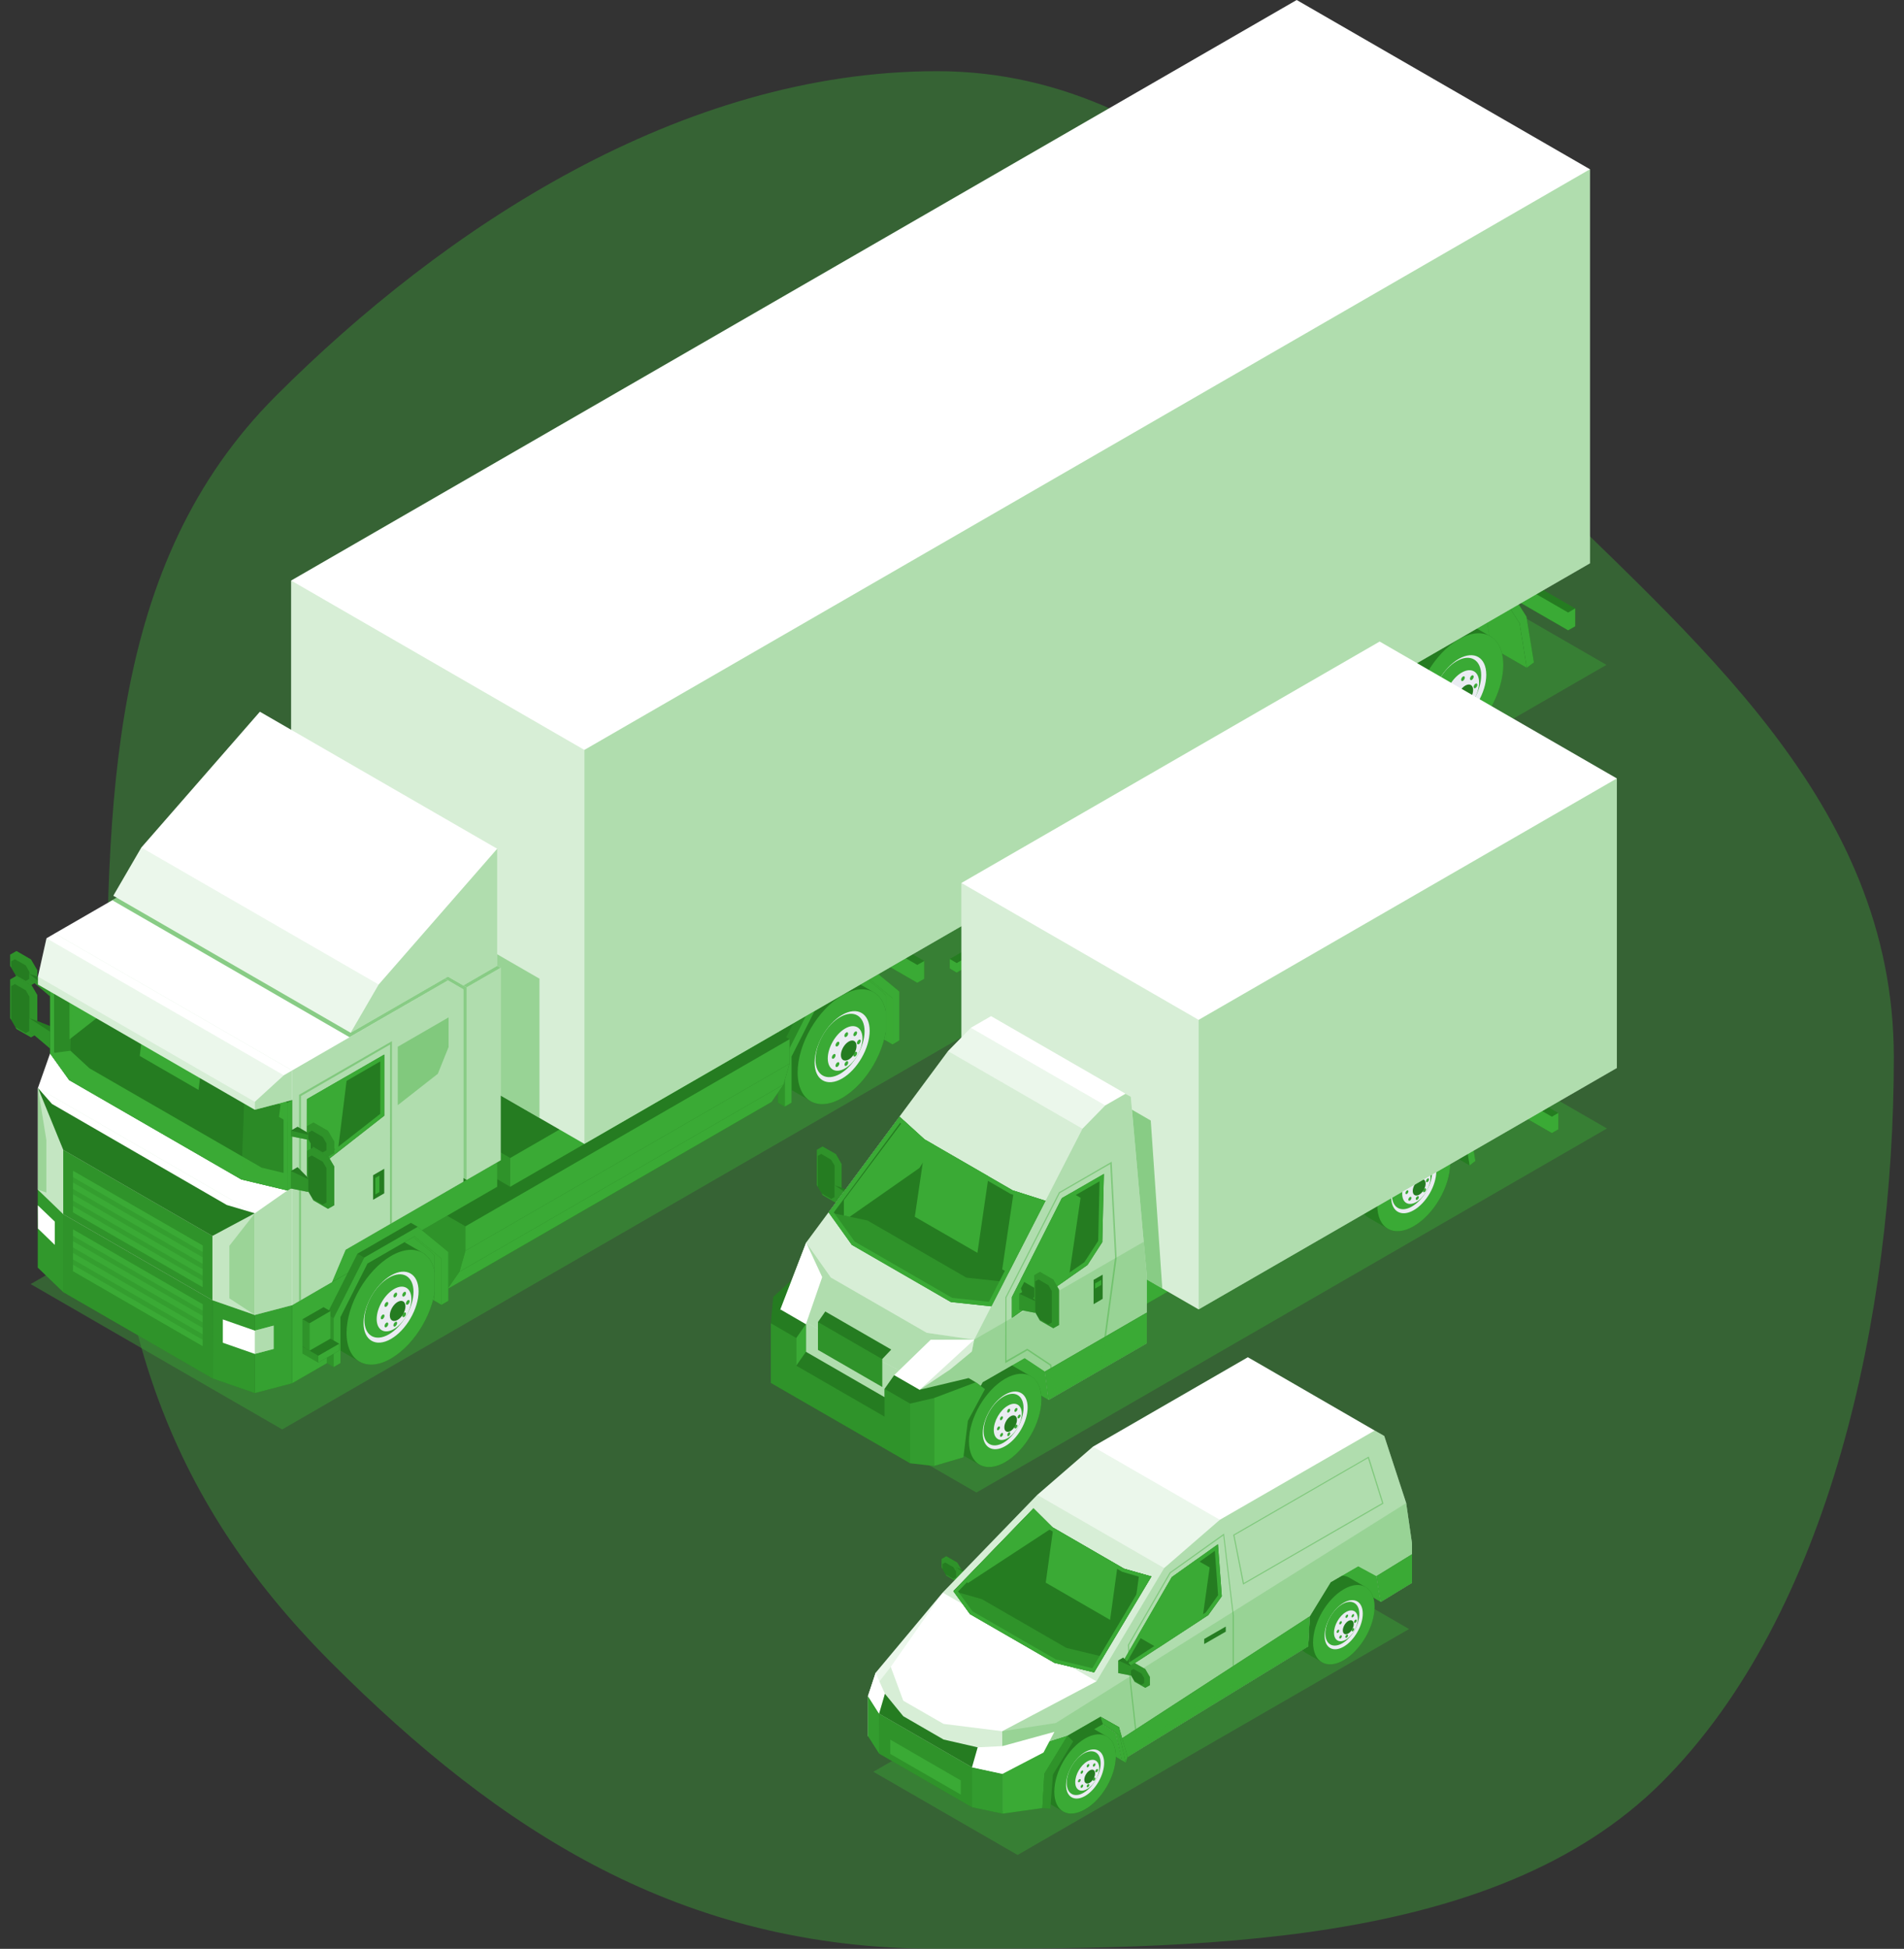 <?xml version="1.0" encoding="utf-8"?>
<!-- Generator: Adobe Illustrator 27.8.1, SVG Export Plug-In . SVG Version: 6.00 Build 0)  -->
<svg version="1.1" id="_x3C_Layer_x3E_" xmlns="http://www.w3.org/2000/svg" xmlns:xlink="http://www.w3.org/1999/xlink" x="0px"
	 y="0px" viewBox="0 0 1535.6 1571.7" style="enable-background:new 0 0 1535.6 1571.7;" xml:space="preserve">
<rect x="0" y="0" width="1535.6" height="1571.7" fill="#333333" stroke="none"/>
<style type="text/css">
	.st0{opacity:0.4;}
	.st1{fill:#3AAA35;}
	.st2{opacity:0.4;fill:#3AAA35;}
	.st3{fill:#257C21;}
	.st4{opacity:0.5;fill:#3AAA35;}
	.st5{fill:#EAECF2;}
	.st6{opacity:0.3;fill:#3AAA35;}
	.st7{fill:#FFFFFF;}
	.st8{opacity:0.2;fill:#3AAA35;}
	.st9{opacity:0.8;fill:#3AAA35;}
	.st10{opacity:0.6;fill:#3AAA35;}
	.st11{opacity:0.1;fill:#3AAA35;}
	.st12{opacity:0.7;fill:#3AAA35;}
</style>
<g>
	<g>
		<g class="st0">
			<path class="st1" d="M1527.4,852.7c0,206.8-51.5,449.1-187,584.6c-135.5,135.5-377.8,134.4-584.6,134.4
				c-206.8,0-352.9-95.1-488.4-230.6C131.9,1205.6,85.9,1059.5,85.9,852.7c0-206.8,1.1-397.8,136.6-533.4
				C358,183.8,549,57.4,755.8,57.4c206.8,0,337.3,187,472.8,322.5C1364.2,515.4,1527.4,645.9,1527.4,852.7z"/>
		</g>
		<g>
			<g>
				<g>
					<polygon class="st2" points="227.6,1152.8 24.7,1035.6 1092.6,419 1295.6,536.2 					"/>
					<g>
						<polygon class="st3" points="545.3,659.4 745.4,775 745.4,789.4 739.8,792.6 539.7,677 539.7,662.7 						"/>
						<polygon class="st1" points="739.8,778.2 745.4,775 745.4,789.4 739.8,792.6 539.7,677 539.7,662.7 						"/>
					</g>
					<g>
						<polygon class="st3" points="404.7,704.1 143.4,855 143.4,914.1 191.7,941.9 453,791 462.7,777 467.6,760.1 467.6,740.4 
													"/>
						<polygon class="st1" points="467.6,760.1 206.2,911 206.2,891.3 467.6,740.4 						"/>
						<polygon class="st1" points="462.7,777 201.4,927.8 206.2,911 467.6,760.1 						"/>
						<polygon class="st1" points="453,791 191.7,941.9 201.4,927.8 462.7,777 						"/>
						<polygon class="st4" points="191.7,941.9 201.4,927.8 206.2,911 206.2,891.3 143.4,855 143.4,914.1 						"/>
					</g>
					<g>
						<polygon class="st3" points="657.4,760.9 719.1,796.6 714.4,839.1 637.8,794.8 						"/>
						<polygon class="st1" points="657.4,760.9 719.1,796.6 714.4,839.1 637.8,794.8 						"/>
						<polygon class="st1" points="657.4,760.9 719.1,796.6 714.4,839.1 637.8,794.8 						"/>
					</g>
					<g>
						<polygon class="st1" points="577.4,682.8 52.8,985.7 52.8,1013.5 170.1,1081.2 694.7,778.3 694.7,750.5 						"/>
						<polygon class="st4" points="170.1,1053.4 170.1,1081.2 52.8,1013.5 52.8,985.7 						"/>
						<polygon class="st1" points="694.7,750.5 170.1,1053.4 170.1,1081.2 694.7,778.3 						"/>
					</g>
					<g>
						<path class="st3" d="M715.1,823.4c0-11.5-4-19.5-10.5-23.2l0,0l-19.1-11.1l0,0c-6.5-3.7-15.5-3.2-25.4,2.6
							c-19.8,11.4-35.9,39.3-35.9,62.1c0,11.5,4,19.5,10.6,23.2l19.1,11c6.5,3.8,15.5,3.2,25.4-2.5
							C699,874.1,715.1,846.3,715.1,823.4z"/>
						<path class="st1" d="M715.1,823.4c0-22.9-16.1-32.1-35.9-20.6c-19.8,11.4-35.9,39.3-35.9,62.1c0,22.9,16.1,32.1,35.9,20.6
							C699,874.1,715.1,846.3,715.1,823.4z"/>
						<path class="st5" d="M701.4,831.3c0-14.1-10-19.9-22.2-12.8c-12.3,7.1-22.2,24.3-22.2,38.5c0,14.1,10,19.8,22.2,12.8
							C691.4,862.7,701.4,845.5,701.4,831.3z"/>
						<path class="st1" d="M697.3,831.7c0-12.6-8.9-17.7-19.8-11.4c-11,6.3-19.8,21.7-19.8,34.3c0,12.6,8.9,17.7,19.9,11.4
							C688.4,859.7,697.3,844.4,697.3,831.7z"/>
						<path class="st5" d="M695.6,837.5c0-8.9-6.3-12.5-14-8c-7.7,4.4-14,15.3-14,24.1c0,8.9,6.3,12.5,14,8
							C689.3,857.2,695.6,846.4,695.6,837.5z"/>
						<path class="st1" d="M682.5,836.2c-0.8,0.5-1.5,0.1-1.5-0.9c0-0.9,0.7-2.1,1.5-2.6c0.8-0.5,1.5-0.1,1.5,0.9
							C684.1,834.5,683.4,835.7,682.5,836.2z M684.1,856.9c0-1-0.7-1.4-1.5-0.9c-0.8,0.5-1.5,1.7-1.5,2.6c0,1,0.7,1.4,1.5,0.9
							C683.4,859.1,684.1,857.9,684.1,856.9z M692.7,842.1c0.8-0.5,1.5-1.7,1.5-2.6c0-1-0.7-1.4-1.5-0.9c-0.9,0.5-1.6,1.7-1.6,2.7
							C691.2,842.1,691.9,842.5,692.7,842.1z M672.4,853.7c0.8-0.5,1.5-1.7,1.5-2.6c0-1-0.7-1.4-1.5-0.9c-0.8,0.5-1.5,1.7-1.5,2.7
							C670.9,853.8,671.6,854.2,672.4,853.7z M690.8,834.4c0.6-1.1,0.6-2.2,0-2.5c-0.6-0.3-1.6,0.2-2.1,1.2c-0.6,1-0.6,2.1,0,2.5
							C689.2,835.9,690.2,835.4,690.8,834.4z M676.5,859.2c0.6-1,0.6-2.1,0-2.5c-0.6-0.3-1.6,0.2-2.2,1.3c-0.6,1-0.6,2.1,0,2.5
							C674.9,860.8,675.9,860.2,676.5,859.2z M688.7,852.1c0.6,0.3,1.6-0.2,2.1-1.3c0.6-1,0.6-2.1,0-2.5c-0.6-0.3-1.6,0.2-2.1,1.3
							C688.1,850.7,688.1,851.8,688.7,852.1z M674.3,843.9c0.6,0.4,1.6-0.2,2.2-1.2c0.6-1,0.6-2.1,0-2.5c-0.6-0.3-1.6,0.2-2.1,1.2
							C673.7,842.4,673.7,843.5,674.3,843.9z"/>
						<path class="st3" d="M690.8,843.6c0-4-2.8-5.6-6.3-3.6c-3.5,2-6.3,6.9-6.3,10.9c0,4,2.8,5.6,6.3,3.6
							C688,852.5,690.8,847.6,690.8,843.6z"/>
					</g>
					<g>
						<polygon class="st3" points="725.3,799.6 700.7,779.3 695.2,776.2 652.1,801 627.4,849.8 627.4,889.3 632.9,892.5 
							638.4,889.3 638.4,852.1 660.2,809 697.1,787.7 711.6,799.6 714.4,802.7 714.4,839.1 719.9,842.3 725.3,839.1 						"/>
						<polygon class="st1" points="725.3,839.1 719.9,842.3 719.9,805.1 698.1,787.1 660.2,809 638.4,852.1 638.4,889.3 
							632.9,892.5 632.9,853 657.6,804.2 700.7,779.3 725.3,799.6 						"/>
						<polygon class="st1" points="698.1,787.1 697.1,787.7 711.6,799.6 714.4,802.7 714.4,839.1 719.9,842.3 719.9,805.1 						"/>
						<polygon class="st4" points="698.1,787.1 697.1,787.7 711.6,799.6 714.4,802.7 714.4,839.1 719.9,842.3 719.9,805.1 						"/>
						<polygon class="st6" points="657.6,804.2 652.1,801 627.4,849.8 632.9,853 						"/>
						<polygon class="st4" points="632.9,853 627.4,849.8 627.4,889.3 632.9,892.5 						"/>
					</g>
					<g>
						<polygon class="st3" points="574,801.8 312.6,952.7 312.6,1011.8 360.9,1039.6 622.3,888.7 631.9,874.7 636.8,857.8 
							636.8,838.1 						"/>
						<polygon class="st1" points="636.8,857.8 375.4,1008.7 375.4,989 636.8,838.1 						"/>
						<polygon class="st1" points="631.9,874.7 370.6,1025.6 375.4,1008.7 636.8,857.8 						"/>
						<polygon class="st1" points="622.3,888.7 360.9,1039.6 370.6,1025.6 631.9,874.7 						"/>
						<polygon class="st4" points="360.9,1039.6 370.6,1025.6 375.4,1008.7 375.4,989 312.6,952.7 312.6,1011.8 						"/>
					</g>
					<g>
						<polygon class="st3" points="537.9,640.4 220.5,823.6 220.5,846.9 411.5,957.1 728.8,773.9 728.8,750.6 						"/>
						<polygon class="st1" points="728.8,750.6 728.8,773.9 411.5,957.1 411.5,933.9 						"/>
						<polygon class="st4" points="220.5,823.6 411.5,933.9 411.5,957.1 220.5,846.9 						"/>
					</g>
					<g>
						<polygon class="st1" points="567.4,776.2 617.7,747.2 617.7,740.5 542.4,697 492.1,726 492.1,732.7 						"/>
						<polygon class="st1" points="617.7,740.5 617.7,747.2 567.4,776.2 567.4,769.5 						"/>
						<polygon class="st4" points="567.4,769.5 492.1,726 492.1,732.7 567.4,776.2 						"/>
					</g>
					<g>
						<path class="st3" d="M537.6,717.8c-4.6,2.7-6.9,6.2-6.9,9.7l0,0v2.7l0,0c0,3.5,2.3,7,7,9.7c9.2,5.3,24.2,5.3,33.5,0
							c4.6-2.7,6.9-6.2,6.9-9.7v-2.7c0-3.5-2.3-7-6.9-9.7C561.8,712.4,546.8,712.4,537.6,717.8z"/>
						<path class="st4" d="M543.7,722.8c-5.8,3.4-5.8,8.8,0,12.2c5.8,3.4,15.3,3.4,21.1,0c5.8-3.4,5.8-8.8,0-12.2
							C559,719.5,549.6,719.5,543.7,722.8z"/>
						<path class="st1" d="M578,727.5L578,727.5c0,3.5-2.3,7-6.9,9.6c-9.2,5.3-24.2,5.3-33.5,0c-4.6-2.7-6.9-6.2-6.9-9.6v2.7
							c0,3.5,2.3,7,7,9.7c9.2,5.3,24.2,5.3,33.5,0c4.6-2.7,6.9-6.2,6.9-9.7V727.5z"/>
					</g>
				</g>
				<g>
					<g>
						<polygon class="st3" points="1070.2,375.2 1270.4,490.7 1270.4,505.1 1264.7,508.3 1064.6,392.8 1064.6,378.4 						"/>
						<polygon class="st1" points="1264.7,494 1270.4,490.7 1270.4,505.1 1264.7,508.3 1064.6,392.8 1064.6,378.4 						"/>
					</g>
					<g>
						<polygon class="st3" points="1092.2,380.7 401.7,779.4 401.7,807.2 519,874.9 1209.5,476.3 1209.5,448.5 						"/>
						<polygon class="st4" points="519,847.1 519,874.9 401.7,807.2 401.7,779.4 						"/>
						<polygon class="st1" points="1209.5,448.5 519,847.1 519,874.9 1209.5,476.3 						"/>
					</g>
					<g>
						<g>
							<polygon class="st3" points="832.2,710.5 803.1,727.4 803.1,749.5 808.7,752.7 837.9,735.9 837.9,713.8 							"/>
							<polygon class="st1" points="808.7,730.6 803.1,727.4 803.1,749.5 808.7,752.7 837.9,735.9 837.9,713.8 							"/>
						</g>
						<g>
							<polygon class="st3" points="875.9,710 766,773.4 766,781.1 771.6,784.4 881.5,721 881.5,713.2 							"/>
							<polygon class="st1" points="771.6,776.7 766,773.4 766,781.1 771.6,784.4 881.5,721 881.5,713.2 							"/>
						</g>
					</g>
					<g>
						<polygon class="st3" points="1202.7,522 1103.7,562.6 1098,565.9 1098,538.1 1108.7,498.3 1185.3,454 1202.4,480.8 
							1208.4,517.6 						"/>
						<polygon class="st1" points="1202.7,522 1103.7,562.6 1098,565.9 1098,538.1 1108.7,498.3 1185.3,454 1202.4,480.8 
							1208.4,517.6 						"/>
						<polygon class="st3" points="1231.4,538.5 1202.7,522 1196.9,486.1 1181.9,462.6 1210.6,479.2 1225.6,502.7 						"/>
						<polygon class="st1" points="1231.4,538.5 1202.7,522 1196.9,486.1 1181.9,462.6 1210.6,479.2 1225.6,502.7 						"/>
						<polygon class="st4" points="1231.4,538.5 1202.7,522 1196.9,486.1 1181.9,462.6 1210.6,479.2 1225.6,502.7 						"/>
						<g>
							<path class="st3" d="M1212.4,536.3c0-11.5-4.1-19.5-10.6-23.2l0,0l-19.1-11.1l0,0c-6.5-3.7-15.5-3.1-25.4,2.6
								c-19.8,11.5-35.9,39.2-35.9,62.1c0,11.4,4,19.5,10.6,23.2l19.1,11c6.5,3.8,15.5,3.2,25.5-2.5
								C1196.3,587,1212.4,559.2,1212.4,536.3z"/>
							<path class="st1" d="M1212.4,536.3c0-22.9-16.1-32.1-35.9-20.7c-19.8,11.5-35.9,39.3-35.9,62.1c0,22.8,16.1,32.1,35.9,20.6
								C1196.3,587,1212.4,559.2,1212.4,536.3z"/>
							<path class="st5" d="M1198.7,544.2c0-14.1-9.9-19.8-22.2-12.8c-12.3,7.1-22.3,24.3-22.3,38.4c0,14.1,10,19.9,22.2,12.8
								C1188.7,575.6,1198.7,558.3,1198.7,544.2z"/>
							<path class="st1" d="M1194.6,544.6c0-12.6-8.9-17.7-19.8-11.4c-10.9,6.3-19.8,21.7-19.8,34.3c0,12.6,8.9,17.7,19.8,11.4
								C1185.7,572.6,1194.6,557.2,1194.6,544.6z"/>
							<path class="st5" d="M1192.9,550.4c0-8.9-6.3-12.4-14-8c-7.7,4.4-14,15.3-14,24.2c0,8.9,6.3,12.5,14,8
								C1186.6,570.1,1192.9,559.3,1192.9,550.4z"/>
							<path class="st1" d="M1179.9,549.1c-0.8,0.5-1.5,0.1-1.5-0.9c0-1,0.7-2.1,1.5-2.6c0.8-0.5,1.5-0.1,1.5,0.9
								C1181.4,547.4,1180.7,548.6,1179.9,549.1z M1181.4,569.8c0-1-0.7-1.4-1.5-0.9c-0.8,0.5-1.5,1.7-1.5,2.6c0,1,0.7,1.4,1.5,0.9
								C1180.7,572,1181.4,570.8,1181.4,569.8z M1190,554.9c0.8-0.5,1.5-1.6,1.5-2.6c0-1-0.7-1.4-1.5-0.9c-0.8,0.5-1.5,1.7-1.5,2.6
								C1188.5,555,1189.2,555.4,1190,554.9z M1169.7,566.6c0.9-0.5,1.5-1.7,1.5-2.6c0-1-0.7-1.4-1.5-0.9c-0.8,0.5-1.5,1.6-1.5,2.6
								C1168.2,566.7,1168.9,567.1,1169.7,566.6z M1188.1,547.2c0.6-1,0.6-2.1,0-2.5c-0.6-0.4-1.6,0.2-2.1,1.2c-0.6,1-0.6,2.1,0,2.5
								C1186.5,548.8,1187.5,548.3,1188.1,547.2z M1173.8,572c0.6-1,0.6-2.2,0-2.5c-0.6-0.3-1.6,0.2-2.1,1.2c-0.6,1-0.6,2.1,0,2.5
								C1172.2,573.6,1173.2,573.1,1173.8,572z M1186,565c0.6,0.4,1.6-0.2,2.1-1.2c0.6-1,0.6-2.1,0-2.5c-0.6-0.3-1.5,0.2-2.1,1.2
								C1185.4,563.5,1185.4,564.7,1186,565z M1171.6,556.8c0.6,0.3,1.6-0.2,2.1-1.3c0.6-1,0.6-2.1,0-2.5c-0.6-0.3-1.6,0.2-2.1,1.2
								C1171,555.3,1171,556.4,1171.6,556.8z"/>
							<path class="st3" d="M1188.1,556.5c0-4-2.8-5.6-6.3-3.6c-3.5,2-6.3,6.9-6.3,10.9s2.8,5.6,6.3,3.6
								C1185.3,565.4,1188.1,560.5,1188.1,556.5z"/>
						</g>
						<polygon class="st3" points="1231.1,497.3 1214.1,470.6 1185.3,454 1099.1,492.8 1088.4,532.5 1088.4,560.3 1126.7,582.5 
							1132.4,579.1 1132.4,554 1156.8,510.3 1210.6,479.2 1225.6,502.7 1231.4,538.5 1237.1,534.2 						"/>
						<polygon class="st1" points="1231.4,538.5 1225.6,502.7 1210.6,479.2 1156.8,510.3 1132.4,554 1132.4,579.1 1126.7,582.5 
							1126.7,554.7 1137.4,514.9 1214.1,470.6 1231.1,497.3 1237.1,534.2 						"/>
						<polygon class="st3" points="1088.6,532.6 1087.8,560 1126.7,582.5 1126.7,554.7 						"/>
						<polygon class="st4" points="1088.6,532.6 1087.8,560 1126.7,582.5 1126.7,554.7 						"/>
						<polygon class="st4" points="1137.4,514.9 1126.7,554.7 1088.4,532.5 1099.1,492.8 						"/>
					</g>
					<g>
						<polygon class="st3" points="1090.6,586.7 991.6,627.3 985.9,630.6 985.9,602.8 996.6,563 1073.2,518.8 1090.3,545.5 
							1096.3,582.3 						"/>
						<polygon class="st1" points="1090.6,586.7 991.6,627.3 985.9,630.6 985.9,602.8 996.6,563 1073.2,518.8 1090.3,545.5 
							1096.3,582.3 						"/>
						<polygon class="st3" points="1119.3,603.3 1090.6,586.7 1084.8,550.8 1069.8,527.4 1098.5,543.9 1113.5,567.4 						"/>
						<polygon class="st1" points="1119.3,603.3 1090.6,586.7 1084.8,550.8 1069.8,527.4 1098.5,543.9 1113.5,567.4 						"/>
						<polygon class="st4" points="1119.3,603.3 1090.6,586.7 1084.8,550.8 1069.8,527.4 1098.5,543.9 1113.5,567.4 						"/>
						<g>
							<path class="st3" d="M1100.3,601c0-11.4-4-19.5-10.6-23.2l0,0l-19.1-11.1l0,0c-6.5-3.7-15.5-3.1-25.4,2.6
								c-19.8,11.5-35.9,39.3-35.9,62.1c0,11.5,4,19.5,10.6,23.2l19,11c6.5,3.7,15.5,3.2,25.5-2.5
								C1084.2,651.7,1100.3,623.9,1100.3,601z"/>
							<path class="st1" d="M1100.3,601c0-22.8-16.1-32.1-35.9-20.6c-19.8,11.5-35.9,39.3-35.9,62.1c0,22.9,16.1,32.1,35.9,20.6
								C1084.2,651.7,1100.3,623.9,1100.3,601z"/>
							<path class="st5" d="M1086.6,608.9c0-14.1-10-19.9-22.2-12.8c-12.3,7.1-22.2,24.3-22.2,38.5c0,14.1,10,19.8,22.2,12.7
								C1076.6,640.3,1086.6,623.1,1086.6,608.9z"/>
							<path class="st1" d="M1082.5,609.3c0-12.6-8.9-17.7-19.8-11.4c-11,6.3-19.8,21.7-19.8,34.3c0,12.6,8.9,17.7,19.8,11.4
								C1073.6,637.3,1082.5,622,1082.5,609.3z"/>
							<path class="st5" d="M1080.8,615.1c0-8.9-6.2-12.5-14-8c-7.7,4.4-14,15.3-14,24.2c0,8.9,6.2,12.5,14,8
								C1074.5,634.8,1080.8,624,1080.8,615.1z"/>
							<path class="st1" d="M1067.7,613.8c-0.8,0.5-1.5,0.1-1.5-0.9c0-1,0.7-2.1,1.5-2.6c0.8-0.5,1.5-0.1,1.5,0.9
								C1069.3,612.1,1068.6,613.3,1067.7,613.8z M1069.3,634.5c0-0.9-0.7-1.4-1.5-0.9c-0.8,0.5-1.5,1.7-1.5,2.6
								c0,1,0.7,1.4,1.5,0.9C1068.6,636.7,1069.3,635.5,1069.3,634.5z M1077.9,619.6c0.8-0.5,1.5-1.7,1.5-2.6c0-1-0.7-1.4-1.5-0.9
								c-0.8,0.5-1.5,1.7-1.5,2.6C1076.4,619.7,1077.1,620.1,1077.9,619.6z M1057.6,631.3c0.9-0.5,1.5-1.7,1.5-2.6
								c0-1-0.7-1.4-1.5-0.9c-0.8,0.5-1.5,1.7-1.5,2.6C1056.1,631.4,1056.8,631.8,1057.6,631.3z M1076,612c0.6-1,0.6-2.1,0-2.5
								c-0.6-0.3-1.6,0.2-2.1,1.3c-0.6,1-0.6,2.1,0,2.5C1074.4,613.5,1075.4,613,1076,612z M1061.7,636.7c0.6-1,0.6-2.1,0-2.5
								c-0.6-0.4-1.6,0.2-2.1,1.2c-0.6,1-0.6,2.1,0,2.5C1060.1,638.3,1061.1,637.8,1061.7,636.7z M1073.8,629.7
								c0.6,0.3,1.6-0.2,2.2-1.3c0.6-1,0.6-2.1,0-2.5c-0.6-0.4-1.6,0.2-2.2,1.2C1073.2,628.3,1073.2,629.4,1073.8,629.7z
								 M1059.5,621.5c0.6,0.3,1.5-0.2,2.1-1.2c0.6-1,0.6-2.1,0-2.5c-0.6-0.3-1.6,0.2-2.1,1.2C1058.9,620,1058.9,621.1,1059.5,621.5
								z"/>
							<path class="st3" d="M1076,621.2c0-4-2.8-5.6-6.3-3.6c-3.5,2-6.3,6.9-6.3,10.9c0,4,2.8,5.6,6.3,3.6
								C1073.2,630.1,1076,625.2,1076,621.2z"/>
						</g>
						<polygon class="st3" points="1119,562.1 1102,535.4 1073.2,518.8 987,557.5 976.3,597.3 976.3,625 1014.6,647.2 1020.3,643.9 
							1020.3,618.7 1044.7,575 1098.5,543.9 1113.5,567.4 1119.3,603.3 1125,598.9 						"/>
						<polygon class="st1" points="1119.3,603.3 1113.5,567.4 1098.5,543.9 1044.7,575 1020.3,618.7 1020.3,643.9 1014.6,647.2 
							1014.6,619.4 1025.3,579.6 1102,535.4 1119,562.1 1125,598.9 						"/>
						<polygon class="st3" points="976.5,597.4 975.7,624.7 1014.6,647.2 1014.6,619.4 						"/>
						<polygon class="st4" points="976.5,597.4 975.7,624.7 1014.6,647.2 1014.6,619.4 						"/>
						<polygon class="st4" points="1025.3,579.6 1014.6,619.4 976.3,597.3 987,557.5 						"/>
					</g>
					<g>
						<polygon class="st3" points="978.5,651.4 879.5,692 873.8,695.3 873.8,667.5 884.5,627.7 961.1,583.5 978.2,610.2 984.2,647 
													"/>
						<polygon class="st1" points="978.5,651.4 879.5,692 873.8,695.3 873.8,667.5 884.5,627.7 961.1,583.5 978.2,610.2 984.2,647 
													"/>
						<polygon class="st3" points="1007.2,668 978.5,651.4 972.7,615.6 957.7,592.1 986.4,608.7 1001.4,632.2 						"/>
						<polygon class="st1" points="1007.2,668 978.5,651.4 972.7,615.6 957.7,592.1 986.4,608.7 1001.4,632.2 						"/>
						<polygon class="st4" points="1007.2,668 978.5,651.4 972.7,615.6 957.7,592.1 986.4,608.7 1001.4,632.2 						"/>
						<g>
							<path class="st3" d="M988.2,665.8c0-11.5-4-19.5-10.5-23.2l0,0l-19.2-11l0,0c-6.5-3.7-15.4-3.2-25.4,2.6
								c-19.8,11.4-35.9,39.3-35.9,62.1c0,11.4,4,19.5,10.6,23.2l19.1,11c6.5,3.8,15.5,3.2,25.5-2.5
								C972.1,716.4,988.2,688.6,988.2,665.8z"/>
							<path class="st1" d="M988.2,665.8c0-22.9-16.1-32.1-35.9-20.6c-19.8,11.5-35.9,39.3-35.9,62.1c0,22.9,16.1,32.1,35.9,20.7
								C972.1,716.4,988.2,688.6,988.2,665.8z"/>
							<path class="st5" d="M974.5,673.7c0-14.1-10-19.9-22.2-12.8C940,668,930,685.2,930,699.3c0,14.1,9.9,19.9,22.2,12.8
								C964.5,705,974.5,687.8,974.5,673.7z"/>
							<path class="st1" d="M970.4,674.1c0-12.6-8.9-17.7-19.8-11.4c-11,6.3-19.9,21.7-19.9,34.3c0,12.6,8.9,17.7,19.9,11.4
								C961.5,702.1,970.4,686.7,970.4,674.1z"/>
							<path class="st5" d="M968.7,679.8c0-8.9-6.3-12.4-14-8c-7.7,4.5-14,15.3-14,24.2c0,8.9,6.3,12.5,14,8
								C962.4,699.5,968.7,688.7,968.7,679.8z"/>
							<path class="st1" d="M955.7,678.5c-0.8,0.5-1.5,0.1-1.5-0.9c0-0.9,0.7-2.1,1.5-2.6c0.8-0.5,1.5-0.1,1.5,0.8
								C957.2,676.9,956.5,678.1,955.7,678.5z M957.2,699.3c0-1-0.7-1.4-1.5-0.9c-0.8,0.5-1.5,1.7-1.5,2.6c0,1,0.7,1.4,1.5,0.9
								C956.5,701.4,957.2,700.2,957.2,699.3z M965.8,684.4c0.8-0.5,1.5-1.7,1.5-2.6c0-1-0.7-1.4-1.5-0.9c-0.8,0.5-1.5,1.7-1.5,2.6
								C964.3,684.4,964.9,684.8,965.8,684.4z M945.5,696.1c0.8-0.5,1.5-1.7,1.5-2.6c0-1-0.7-1.4-1.5-0.9c-0.8,0.5-1.5,1.7-1.5,2.6
								C944,696.2,944.7,696.5,945.5,696.1z M963.9,676.7c0.6-1,0.6-2.1,0-2.5c-0.6-0.3-1.6,0.2-2.2,1.3c-0.6,1-0.6,2.1,0,2.5
								C962.4,678.3,963.3,677.7,963.9,676.7z M949.5,701.5c0.6-1,0.6-2.1,0-2.5c-0.6-0.3-1.6,0.2-2.1,1.3c-0.6,1-0.6,2.1,0,2.5
								C948,703.1,949,702.5,949.5,701.5z M961.7,694.5c0.6,0.3,1.6-0.2,2.1-1.2c0.6-1,0.6-2.1,0-2.5c-0.6-0.3-1.6,0.2-2.2,1.2
								C961.2,693,961.2,694.1,961.7,694.5z M947.4,686.2c0.6,0.4,1.6-0.2,2.1-1.2c0.6-1,0.6-2.1,0-2.5c-0.6-0.3-1.5,0.2-2.1,1.2
								C946.8,684.7,946.8,685.9,947.4,686.2z"/>
							<path class="st3" d="M963.9,685.9c0-4-2.8-5.6-6.3-3.6c-3.5,2-6.3,6.9-6.3,10.9c0,4,2.8,5.6,6.3,3.6
								C961.1,694.8,963.9,689.9,963.9,685.9z"/>
						</g>
						<polygon class="st3" points="1006.9,626.8 989.9,600.1 961.1,583.5 874.9,622.3 864.2,662 864.2,689.8 902.5,711.9 
							908.2,708.6 908.2,683.4 932.6,639.8 986.4,608.7 1001.4,632.2 1007.2,668 1012.9,663.6 						"/>
						<polygon class="st1" points="1007.2,668 1001.4,632.2 986.4,608.7 932.6,639.8 908.2,683.4 908.2,708.6 902.5,711.9 
							902.5,684.1 913.2,644.4 989.9,600.1 1006.9,626.8 1012.9,663.6 						"/>
						<polygon class="st3" points="864.4,662.1 863.6,689.4 902.5,711.9 902.5,684.1 						"/>
						<polygon class="st4" points="864.4,662.1 863.6,689.4 902.5,711.9 902.5,684.1 						"/>
						<polygon class="st4" points="913.2,644.4 902.5,684.1 864.2,662 874.9,622.3 						"/>
					</g>
				</g>
				<g>
					<polygon class="st7" points="1045.8,0 234.8,468.2 234.8,786 471.3,922.5 1282.3,454.3 1282.3,136.5 					"/>
					<polygon class="st2" points="1282.3,136.5 1282.3,454.3 471.3,922.5 471.3,604.8 					"/>
					<polygon class="st8" points="234.8,468.2 471.3,604.8 471.3,922.5 234.8,786 					"/>
					<polygon class="st2" points="270.9,694.5 270.9,806.8 435.1,901.6 435.1,789.3 					"/>
				</g>
				<g>
					<g>
						<g>
							<polygon class="st3" points="8.2,789.9 13.3,787 25,793.8 30.1,802.5 30.1,833.7 25,836.6 13.3,829.9 8.2,821.1 							"/>
							<polygon class="st4" points="25,793.8 13.3,787 8.2,789.9 8.2,821.1 9,822.5 9,795.3 12,793.6 20.8,798.7 23.7,803.8 
								23.7,831.5 20.8,833.2 12.4,828.4 13.3,829.9 25,836.6 30.1,833.7 30.1,802.5 							"/>
							<polygon class="st3" points="30.1,823.4 23.7,821.2 23.7,831.5 43.2,848 48.6,844.9 48.6,830.8 							"/>
							<polygon class="st4" points="43.2,833.9 23.7,821.2 23.7,831.5 43.2,848 							"/>
							<polygon class="st1" points="48.6,844.9 43.2,848 43.2,833.9 48.6,830.8 							"/>
						</g>
						<g>
							<polygon class="st3" points="8.2,769.9 13.3,767 25,773.8 30.1,782.5 30.1,791.6 25,794.5 13.3,787.7 8.2,779 							"/>
							<polygon class="st4" points="25,773.8 13.3,767 8.2,769.9 8.2,779 9,780.4 9,775.3 12,773.6 20.8,778.6 23.7,783.8 
								23.7,789.4 20.8,791.1 12.4,786.3 13.3,787.7 25,794.5 30.1,791.6 30.1,782.5 							"/>
							<g>
								<polygon class="st3" points="30.1,787.6 23.7,785.4 23.7,789.4 43.2,805.9 48.6,802.8 48.6,798.1 								"/>
								<polygon class="st4" points="43.2,801.3 23.7,785.4 23.7,789.4 43.2,805.9 								"/>
								<polygon class="st1" points="48.6,802.8 43.2,805.9 43.2,801.3 48.6,798.1 								"/>
							</g>
						</g>
					</g>
					<g>
						<polygon class="st3" points="293.6,970.9 355.4,1006.6 350.6,1049.1 274,1004.9 						"/>
						<polygon class="st1" points="293.6,970.9 355.4,1006.6 350.6,1049.1 274,1004.9 						"/>
						<polygon class="st1" points="293.6,970.9 355.4,1006.6 350.6,1049.1 274,1004.9 						"/>
					</g>
					<g>
						<path class="st3" d="M351.3,1033.5c0-11.4-4-19.5-10.5-23.2l0,0l-19.2-11.1l0,0c-6.5-3.7-15.5-3.1-25.4,2.6
							c-19.8,11.5-35.9,39.3-35.9,62.1c0,11.4,4,19.5,10.5,23.2l19.1,11c6.5,3.8,15.5,3.2,25.4-2.5
							C335.2,1084.1,351.3,1056.3,351.3,1033.5z"/>
						<path class="st1" d="M351.3,1033.5c0-22.8-16.1-32.1-35.9-20.6c-19.8,11.5-35.9,39.3-35.9,62.1c0,22.8,16.1,32.1,35.9,20.6
							C335.2,1084.1,351.3,1056.3,351.3,1033.5z"/>
						<path class="st5" d="M337.6,1041.4c0-14.1-10-19.9-22.2-12.8c-12.3,7.1-22.2,24.3-22.2,38.4c0,14.1,10,19.9,22.2,12.8
							C327.6,1072.7,337.6,1055.5,337.6,1041.4z"/>
						<path class="st1" d="M333.5,1041.8c0-12.6-8.9-17.7-19.8-11.4c-11,6.3-19.8,21.7-19.8,34.3c0,12.6,8.9,17.7,19.8,11.4
							C324.6,1069.8,333.5,1054.4,333.5,1041.8z"/>
						<path class="st5" d="M331.8,1047.6c0-8.9-6.3-12.5-14-8c-7.7,4.5-14,15.3-14,24.2c0,8.9,6.3,12.5,14,8
							C325.5,1067.3,331.8,1056.4,331.8,1047.6z"/>
						<path class="st1" d="M318.8,1046.2c-0.8,0.5-1.5,0.1-1.5-0.9c0-0.9,0.7-2.1,1.5-2.6c0.8-0.5,1.5-0.1,1.5,0.9
							C320.3,1044.6,319.6,1045.8,318.8,1046.2z M320.3,1067c0-1-0.7-1.4-1.5-0.8c-0.8,0.5-1.5,1.6-1.5,2.6c0,1,0.6,1.4,1.5,0.9
							C319.6,1069.1,320.3,1067.9,320.3,1067z M328.9,1052.1c0.8-0.5,1.5-1.7,1.5-2.6c0-1-0.7-1.4-1.5-0.9c-0.8,0.5-1.5,1.7-1.5,2.6
							C327.4,1052.2,328.1,1052.6,328.9,1052.1z M308.6,1063.8c0.8-0.5,1.5-1.7,1.5-2.6c0-1-0.7-1.4-1.5-0.9
							c-0.8,0.5-1.5,1.7-1.5,2.6C307.1,1063.9,307.8,1064.3,308.6,1063.8z M327,1044.4c0.6-1,0.6-2.2,0-2.5
							c-0.6-0.3-1.6,0.2-2.1,1.2c-0.6,1-0.6,2.1,0,2.5C325.4,1046,326.4,1045.4,327,1044.4z M312.7,1069.2c0.6-1.1,0.6-2.1,0-2.5
							c-0.6-0.4-1.6,0.2-2.1,1.2c-0.6,1-0.6,2.1,0,2.5C311.1,1070.8,312.1,1070.2,312.7,1069.2z M324.9,1062.2
							c0.6,0.3,1.6-0.2,2.1-1.2c0.6-1.1,0.6-2.1,0-2.5c-0.6-0.3-1.6,0.2-2.1,1.3C324.3,1060.7,324.3,1061.8,324.9,1062.2z
							 M310.5,1053.9c0.6,0.3,1.6-0.2,2.2-1.3c0.6-1,0.6-2.1,0-2.5c-0.6-0.3-1.6,0.2-2.1,1.2
							C309.9,1052.5,309.9,1053.6,310.5,1053.9z"/>
						<path class="st3" d="M327,1053.6c0-4-2.8-5.6-6.3-3.6c-3.5,2-6.3,6.9-6.3,10.9c0,4,2.8,5.6,6.3,3.6
							C324.2,1062.5,327,1057.6,327,1053.6z"/>
					</g>
					<g>
						<polygon class="st3" points="266.6,1058.2 283.7,1024.8 92.3,914.3 44.2,942.1 44.2,1005 235.6,1115.6 266.6,1097.7 						"/>
						<polygon class="st1" points="266.6,1097.7 235.6,1115.6 235.6,1052.6 283.7,1024.8 266.6,1058.2 						"/>
						<polygon class="st4" points="235.6,1115.6 44.2,1005 44.2,942.1 235.6,1052.6 						"/>
					</g>
					<g>
						<polygon class="st3" points="401,937.3 209.6,826.8 71.3,906.6 71.3,926.4 262.7,1036.9 284.6,1024.3 287.5,1016.4 
							332.2,990.6 335.6,994.9 401,957.1 						"/>
						<polygon class="st1" points="262.7,1036.9 284.6,1024.3 287.5,1016.4 332.2,990.6 335.6,994.9 401,957.1 401,937.3 
							262.7,1017.1 						"/>
						<polygon class="st4" points="262.7,1036.9 262.7,1017.1 71.3,906.6 71.3,926.4 						"/>
					</g>
					<g>
						<polygon class="st3" points="235.6,1052.6 44.2,942.1 30.6,959.5 30.6,1022.4 205.5,1123.5 235.6,1115.6 						"/>
						<polygon class="st9" points="205.5,1123.5 235.6,1115.6 235.6,1052.6 205.5,1060.5 						"/>
						<polygon class="st4" points="205.5,1123.5 30.6,1022.4 30.6,959.5 205.5,1060.5 						"/>
					</g>
					<g>
						<polygon class="st3" points="30.6,959.5 30.6,1022.4 51,1042.1 171.5,1111.7 205.5,1123.5 205.5,1060.5 						"/>
						<polygon class="st4" points="171.5,1111.7 51,1042.1 51,979.2 171.3,1048.6 						"/>
						<polygon class="st10" points="51,979.2 30.6,959.5 30.6,1022.4 51,1042.1 						"/>
						<polygon class="st10" points="171.5,1048.7 171.5,1111.7 205.5,1123.5 205.5,1060.5 						"/>
					</g>
					<g>
						<polygon class="st7" points="403.8,826.9 403.8,780.5 212.3,670 185,685.8 185,841 376.4,951.5 376.4,796.3 376.4,848.3 
							376.4,951.5 403.8,935.7 						"/>
						<polygon class="st10" points="376.4,951.5 185,841 185,685.8 376.4,796.3 						"/>
						<polygon class="st2" points="403.8,935.7 376.4,951.5 376.4,848.3 376.4,796.3 403.8,780.5 403.8,826.9 						"/>
						<polygon class="st10" points="403.8,780.5 376.4,796.3 185,685.8 212.3,670 						"/>
					</g>
					<g>
						<polygon class="st7" points="373.7,953 373.7,849.9 373.7,797.9 361.3,790.7 182.3,687.4 182.3,687.3 169.9,680.2 44.2,752.8 
							44.2,942.1 235.6,1052.6 267.7,1034 278.7,1007.9 						"/>
						<polygon class="st10" points="281.9,836.5 361.3,790.7 182.3,687.4 182.3,687.3 169.9,680.2 90.5,726 						"/>
						<polygon class="st2" points="361.3,790.7 235.6,863.3 235.6,957.9 235.6,1052.6 267.7,1034 278.7,1007.9 373.7,953 
							373.7,849.9 373.7,797.9 						"/>
						<polygon class="st8" points="44.2,752.8 235.6,863.3 235.6,1052.6 44.2,942.1 						"/>
					</g>
					<g>
						<polygon class="st7" points="235.6,957.9 44.2,847.4 40.4,849.6 30.6,877.4 30.6,959.5 205.5,1060.5 235.6,1052.6 						"/>
						<polygon class="st2" points="205.5,978.5 231.8,960.1 235.6,957.9 235.6,1052.6 205.5,1060.5 						"/>
						<polygon class="st8" points="205.5,1060.5 30.6,959.5 30.6,877.4 205.5,978.5 						"/>
					</g>
					<g>
						<polygon class="st3" points="44.2,776.6 40.4,778.7 40.4,849.6 231.8,960.1 235.6,957.9 235.6,887.1 						"/>
						<polygon class="st1" points="231.8,960.1 235.6,957.9 235.6,887.1 231.8,889.3 						"/>
						<polygon class="st4" points="231.8,960.1 231.8,889.3 40.4,778.7 40.4,849.6 						"/>
					</g>
					<polygon class="st3" points="231.8,960.1 231.8,889.3 197.3,878.8 58.6,798.7 40.4,778.7 40.4,849.6 55.8,871.1 194.6,951.2 
											"/>
					<polygon class="st1" points="160.1,879 162.7,858.8 115.2,831.4 112.7,851.6 					"/>
					<polygon class="st1" points="226.7,887.7 225,900.8 231.8,904.7 231.8,889.3 					"/>
					<polygon class="st1" points="86.2,814.6 58.6,798.7 56,795.9 56.1,838.2 					"/>
					<polygon class="st1" points="211,941.7 72.2,861.6 56.8,847.4 40.4,849.6 55.8,871.1 194.6,951.2 231.8,960.1 231.8,946.7 
											"/>
					<path class="st6" d="M58.6,798.7l-2.7,72.5l-15.4-21.5l0-70.8L58.6,798.7z M197.3,878.8l-2.7,72.4l37.3,8.9v-70.8L197.3,878.8z
						"/>
					<path class="st1" d="M197.3,878.8L58.6,798.7l-18.1-19.9l0,70.8l15.4,21.5l138.8,80.1l37.3,8.9v-70.8L197.3,878.8z
						 M195.8,948.3L58,868.7l-14.4-20.1v-61.7l13,14.2l139.2,80.4l32.9,10.1l0,64.5L195.8,948.3z"/>
					<polygon class="st3" points="309.9,850.5 247.5,886.5 247.5,948.7 309.9,899.8 					"/>
					<polygon class="st2" points="320.8,844.2 320.8,891.3 353.1,866 361.8,844.4 361.8,820.5 					"/>
					<polygon class="st3" points="300.9,967.6 309.9,962.4 309.9,942.6 300.9,947.8 					"/>
					<polygon class="st1" points="306,961.4 302.7,963.3 302.7,950 306,948.1 					"/>
					<g>
						<polygon class="st3" points="361.6,1009.7 336.9,989.4 331.4,986.2 288.3,1011.1 263.7,1059.9 263.7,1099.4 269.1,1102.5 
							274.6,1099.3 274.6,1062.2 296.4,1019 333.3,997.7 347.8,1009.7 350.6,1012.7 350.6,1049.1 356.1,1052.3 361.6,1049.1 						
							"/>
						<polygon class="st1" points="361.6,1049.1 356.1,1052.3 356.1,1015.1 334.3,997.1 296.4,1019 274.6,1062.2 274.6,1099.3 
							269.1,1102.5 269.1,1063 293.8,1014.2 336.9,989.4 361.6,1009.7 						"/>
						<polygon class="st1" points="334.3,997.1 333.3,997.7 347.8,1009.7 350.6,1012.7 350.6,1049.1 356.1,1052.3 356.1,1015.1 
													"/>
						<polygon class="st4" points="334.3,997.1 333.3,997.7 347.8,1009.7 350.6,1012.7 350.6,1049.1 356.1,1052.3 356.1,1015.1 
													"/>
						<polygon class="st6" points="293.8,1014.2 288.3,1011.1 263.7,1059.9 269.1,1063 						"/>
						<polygon class="st4" points="269.1,1063 263.7,1059.9 263.7,1099.4 269.1,1102.5 						"/>
					</g>
					<g>
						<polygon class="st7" points="401,684.5 209.6,574 114,683.5 91.4,722.4 282.8,832.9 361.3,787.6 373.7,794.7 401,778.9 						
							"/>
						<polygon class="st2" points="401,778.9 373.7,794.7 361.3,787.6 282.8,832.9 305.4,794 401,684.5 						"/>
						<polygon class="st11" points="282.8,832.9 305.4,794 114,683.5 91.4,722.4 						"/>
					</g>
					<polygon class="st7" points="205.5,978.5 30.6,877.4 30.6,959.5 51,979.2 171.3,1048.6 205.5,1060.5 					"/>
					<polygon class="st6" points="30.6,877.4 30.6,959.5 51,979.2 51,927.4 					"/>
					<polygon class="st6" points="30.6,877.4 30.6,959.5 37.4,961.8 37.4,919.5 					"/>
					<polygon class="st6" points="205.5,978.5 205.5,1060.5 171.3,1048.6 171.3,996.8 					"/>
					<polygon class="st6" points="205.5,978.5 205.5,1060.5 185,1047.1 185,1004.7 					"/>
					<polygon class="st3" points="51,979.2 171.3,1048.6 171.3,996.8 51,927.4 					"/>
					<polygon class="st4" points="51,979.2 171.3,1048.6 171.3,996.8 51,927.4 					"/>
					<polygon class="st3" points="205.5,978.5 171.3,996.8 51,927.4 30.6,877.4 41.9,890.3 182.9,971.8 					"/>
					<polygon class="st2" points="241.6,882.7 241.2,882.9 241.2,952.9 241.2,1049.4 242.8,1048.4 242.8,952.9 242.8,883.9 
						314.6,842.4 314.5,987.2 316.1,986.3 316.1,839.7 					"/>
					<g>
						<polygon class="st7" points="235.6,863.3 44.2,752.8 37.5,756.7 30.6,787.6 30.6,794 205.5,895 235.6,887.1 						"/>
						<polygon class="st2" points="205.5,888.6 205.5,895 235.6,887.1 235.6,863.3 228.9,867.2 						"/>
						<polygon class="st11" points="205.5,888.6 228.9,867.2 37.5,756.7 30.6,787.6 						"/>
						<polygon class="st8" points="205.5,895 205.5,888.6 30.6,787.6 30.6,794 						"/>
					</g>
					<polygon class="st1" points="280,867.8 247.5,886.5 247.4,913.7 272.5,928.2 					"/>
					<path class="st1" d="M247.5,886.5v62.1l62.4-48.8l0-49.3L247.5,886.5z M250.6,942.2l0-53.8l56.1-32.4v42.3L250.6,942.2z"/>
					<polygon class="st7" points="205.5,1073.1 179.7,1064.1 179.7,1082.9 205.5,1091.9 220.7,1087.9 220.7,1069.1 					"/>
					<polygon class="st2" points="220.7,1069.1 205.5,1073.1 205.5,1091.9 220.7,1087.9 					"/>
					<polygon class="st7" points="44.2,985.2 30.5,972.1 30.6,990.8 44.2,1004 					"/>
					<g>
						<polygon class="st4" points="58.9,944.2 58.9,977.8 163.5,1038.1 163.5,1004.5 						"/>
						<path class="st1" d="M163.5,1004.5v5.2L58.9,949.4v-5.1L163.5,1004.5z M58.9,953.7v5.2l104.5,60.3v-5.2L58.9,953.7z
							 M58.9,963.2v5.1l104.5,60.4v-5.2L58.9,963.2z M58.9,972.6v5.1l104.5,60.3v-5.1L58.9,972.6z"/>
					</g>
					<g>
						<polygon class="st4" points="58.9,991.6 58.9,1025.1 163.5,1085.5 163.5,1051.9 						"/>
						<path class="st1" d="M163.5,1051.9v5.1L58.9,996.7v-5.2L163.5,1051.9z M58.9,1001v5.1l104.5,60.3v-5.2L58.9,1001z
							 M58.9,1010.5v5.2l104.5,60.3v-5.1L58.9,1010.5z M58.9,1020v5.2l104.5,60.4v-5.1L58.9,1020z"/>
					</g>
					<g>
						<polygon class="st3" points="273.6,1083.7 260.9,1076.3 244,1086 244,1091.6 256.7,1098.9 273.6,1089.2 						"/>
						<polygon class="st1" points="256.7,1093.4 256.7,1098.9 273.6,1089.2 273.6,1083.7 						"/>
						<polygon class="st4" points="244,1086 244,1091.6 256.7,1098.9 256.7,1093.4 						"/>
						<polygon class="st3" points="260.9,1054.2 244,1063.9 244,1086 249.6,1089.3 266.5,1079.6 266.5,1057.4 						"/>
						<polygon class="st4" points="244,1063.9 244,1086 249.6,1089.3 249.6,1067.2 						"/>
						<polygon class="st1" points="249.6,1067.2 249.6,1089.3 266.5,1079.6 266.5,1057.4 						"/>
					</g>
					<g>
						<g>
							<polygon class="st3" points="269.6,940.8 264.5,932.1 252.8,925.3 247.7,928.2 247.7,959.4 252.8,968.1 264.5,974.9 
								269.6,972 							"/>
							<polygon class="st4" points="264.5,932.1 252.8,925.3 247.7,928.2 247.7,959.4 248.5,960.8 248.5,933.5 251.5,931.9 
								260.3,936.9 263.3,942 263.3,969.8 260.3,971.5 251.9,966.7 252.8,968.1 264.5,974.9 269.6,972 269.6,940.8 							"/>
							<polygon class="st3" points="240,941.3 234.6,944.4 234.6,958.5 248.5,961.3 248.5,951 247.7,949.1 							"/>
							<polygon class="st4" points="234.6,944.4 248.5,951 248.5,961.3 234.6,958.5 							"/>
						</g>
						<g>
							<polygon class="st3" points="269.6,920.8 264.5,912 252.8,905.3 247.7,908.2 247.7,917.2 252.8,926 264.5,932.8 269.6,929.9 
															"/>
							<polygon class="st4" points="264.5,912 252.8,905.3 247.7,908.2 247.7,917.2 248.5,918.7 248.5,913.6 251.5,911.8 
								260.3,916.9 263.3,922.1 263.3,927.7 260.3,929.4 251.9,924.5 252.8,926 264.5,932.8 269.6,929.9 269.6,920.8 							"/>
							<g>
								<polygon class="st3" points="240,908.7 234.6,911.8 234.6,916.4 248.5,919.2 248.5,915.2 247.7,913.2 								"/>
								<polygon class="st4" points="234.6,911.8 248.5,915.2 248.5,919.2 234.6,916.4 								"/>
							</g>
						</g>
					</g>
				</g>
			</g>
			<g>
				<polygon class="st2" points="787.5,1203.7 622.3,1108.3 1130.8,814.8 1296,910.1 				"/>
				<g>
					<polygon class="st3" points="1073.4,791.7 1256.8,897.6 1256.8,910.8 1251.6,913.8 1068.3,807.9 1068.3,794.7 					"/>
					<polygon class="st1" points="1251.6,900.6 1256.8,897.6 1256.8,910.8 1251.6,913.8 1068.3,807.9 1068.3,794.7 					"/>
				</g>
				<g>
					<polygon class="st3" points="1154.6,800.9 680.6,1074.6 680.6,1094.7 765.3,1143.6 1239.3,869.9 1239.3,849.9 					"/>
					<polygon class="st4" points="765.3,1123.5 765.3,1143.6 680.6,1094.7 680.6,1074.6 					"/>
					<polygon class="st1" points="1239.3,849.9 765.3,1123.5 765.3,1143.6 1239.3,869.9 					"/>
				</g>
				<g>
					<polygon class="st3" points="1161.7,926.3 1080.7,959.5 1076,962.3 1076,939.5 1084.7,907 1147.5,870.7 1161.5,892.6 
						1166.4,922.7 					"/>
					<polygon class="st1" points="1161.7,926.3 1080.7,959.5 1076,962.3 1076,939.5 1084.7,907 1147.5,870.7 1161.5,892.6 
						1166.4,922.7 					"/>
					<polygon class="st3" points="1185.3,939.9 1161.7,926.3 1157,897 1144.7,877.7 1168.2,891.4 1180.5,910.6 					"/>
					<g>
						<path class="st3" d="M1169.6,938.1c0-9.4-3.3-15.9-8.6-19l0,0l-15.7-9l0,0c-5.3-3.1-12.6-2.6-20.8,2.1
							c-16.2,9.4-29.4,32.1-29.4,50.8c0,9.4,3.3,15.9,8.6,19l15.6,9c5.3,3.1,12.7,2.6,20.8-2
							C1156.5,979.5,1169.6,956.8,1169.6,938.1z"/>
						<path class="st1" d="M1169.6,938.1c0-18.7-13.2-26.3-29.4-16.9c-16.2,9.4-29.4,32.1-29.4,50.8c0,18.7,13.2,26.3,29.4,16.9
							C1156.5,979.5,1169.6,956.8,1169.6,938.1z"/>
						<path class="st5" d="M1158.4,944.5c0-11.6-8.1-16.3-18.2-10.5c-10,5.8-18.2,19.9-18.2,31.5c0,11.6,8.2,16.3,18.2,10.5
							C1150.3,970.2,1158.4,956.1,1158.4,944.5z"/>
						<path class="st1" d="M1155.1,944.9c0-10.3-7.3-14.5-16.3-9.3c-9,5.2-16.2,17.7-16.2,28.1c0,10.3,7.3,14.5,16.2,9.3
							C1147.8,967.8,1155.1,955.2,1155.1,944.9z"/>
						<path class="st5" d="M1153.7,949.6c0-7.3-5.1-10.2-11.4-6.6c-6.3,3.7-11.4,12.5-11.4,19.8c0,7.3,5.1,10.2,11.4,6.6
							C1148.6,965.7,1153.7,956.9,1153.7,949.6z"/>
						<path class="st1" d="M1143,948.5c-0.7,0.4-1.3,0.1-1.3-0.7c0-0.8,0.6-1.8,1.3-2.1c0.7-0.4,1.2-0.1,1.2,0.7
							C1144.3,947.2,1143.7,948.1,1143,948.5z M1144.3,965.5c0-0.8-0.6-1.1-1.2-0.7c-0.7,0.4-1.3,1.4-1.3,2.1c0,0.8,0.6,1.1,1.3,0.7
							C1143.7,967.3,1144.3,966.3,1144.3,965.5z M1151.3,953.3c0.7-0.4,1.2-1.4,1.2-2.1c0-0.8-0.5-1.2-1.2-0.7
							c-0.7,0.4-1.2,1.4-1.2,2.2C1150.1,953.4,1150.6,953.7,1151.3,953.3z M1134.7,962.9c0.7-0.4,1.2-1.4,1.2-2.1
							c0-0.8-0.6-1.1-1.2-0.7c-0.7,0.4-1.2,1.4-1.2,2.1C1133.5,963,1134,963.3,1134.7,962.9z M1149.8,947c0.5-0.8,0.5-1.8,0-2
							c-0.5-0.3-1.3,0.2-1.8,1c-0.5,0.8-0.5,1.8,0,2C1148.5,948.3,1149.3,947.8,1149.8,947z M1138,967.3c0.5-0.9,0.5-1.8,0-2
							c-0.5-0.3-1.3,0.2-1.8,1c-0.5,0.9-0.5,1.8,0,2C1136.8,968.6,1137.5,968.2,1138,967.3z M1148,961.5c0.5,0.3,1.3-0.2,1.8-1
							c0.5-0.9,0.5-1.7,0-2.1c-0.5-0.3-1.3,0.2-1.8,1C1147.5,960.4,1147.5,961.3,1148,961.5z M1136.3,954.8c0.5,0.3,1.3-0.2,1.8-1
							c0.5-0.8,0.5-1.8,0-2c-0.5-0.3-1.3,0.2-1.8,1C1135.8,953.6,1135.8,954.5,1136.3,954.8z"/>
						<path class="st3" d="M1149.8,954.6c0-3.3-2.3-4.6-5.2-3c-2.9,1.6-5.2,5.6-5.2,8.9c0,3.3,2.3,4.6,5.2,3
							C1147.4,961.9,1149.8,957.9,1149.8,954.6z"/>
					</g>
					<polygon class="st3" points="1185,906.2 1171,884.3 1147.5,870.7 1076.9,902.4 1068.1,935 1068.1,957.8 1099.5,975.8 
						1104.2,973.1 1104.2,952.6 1124.2,916.8 1168.2,891.4 1180.5,910.6 1185.3,939.9 1189.9,936.3 					"/>
					<polygon class="st1" points="1185.3,939.9 1180.5,910.6 1168.2,891.4 1124.2,916.8 1104.2,952.6 1104.2,973.1 1099.5,975.8 
						1099.5,953.1 1108.2,920.6 1171,884.3 1185,906.2 1189.9,936.3 					"/>
					<polygon class="st3" points="1068.3,935.1 1067.7,957.5 1099.5,975.8 1099.5,953.1 					"/>
					<polygon class="st4" points="1068.3,935.1 1067.7,957.5 1099.5,975.8 1099.5,953.1 					"/>
					<polygon class="st4" points="1108.2,920.6 1099.5,953.1 1068.1,935 1076.9,902.4 					"/>
				</g>
				<g>
					<polygon class="st7" points="1112.7,517.4 775.4,712.1 775.4,945.6 966.7,1056 1304,861.3 1304,627.8 					"/>
					<polygon class="st2" points="1304,627.8 1304,861.3 966.7,1056 966.7,822.5 					"/>
					<polygon class="st8" points="775.4,712.1 966.7,822.5 966.7,1056 775.4,945.6 					"/>
					<polygon class="st4" points="804.7,832.5 804.7,962.5 937.4,1039.1 928.1,903.7 					"/>
				</g>
				<g>
					<g>
						<polygon class="st3" points="658.8,927.3 663.4,924.6 674.2,930.8 678.8,938.9 678.8,967.4 674.2,970.1 663.5,963.9 
							658.8,955.8 						"/>
						<polygon class="st4" points="674.2,930.8 663.4,924.6 658.8,927.3 658.8,955.8 659.6,957.2 659.6,932.2 662.3,930.6 
							670.3,935.3 673.1,940 673.1,965.4 670.3,966.9 662.7,962.5 663.5,963.9 674.2,970.1 678.8,967.4 678.8,938.9 						"/>
						<polygon class="st3" points="678.8,957.9 673.1,955.9 673.1,965.4 690.9,980.5 695.9,977.6 695.9,964.7 						"/>
						<polygon class="st4" points="690.9,967.6 673.1,955.9 673.1,965.4 690.9,980.5 						"/>
						<polygon class="st1" points="695.9,977.6 690.9,980.5 690.9,967.6 695.9,964.7 						"/>
					</g>
					<g>
						<polygon class="st3" points="803.9,1054 867.8,1090.9 845.7,1129 781.9,1092.1 						"/>
						<polygon class="st1" points="803.9,1054 867.8,1090.9 845.7,1129 781.9,1092.1 						"/>
					</g>
					<g>
						<path class="st3" d="M839.9,1128.7c0-9.3-3.3-15.8-8.6-18.8l0,0l-15.6-9l0,0c-5.3-3-12.5-2.6-20.6,2.1
							c-16.1,9.3-29.2,31.9-29.2,50.5c0,9.3,3.3,15.8,8.6,18.9l15.5,8.9c5.3,3.1,12.6,2.6,20.6-2
							C826.9,1169.9,839.9,1147.3,839.9,1128.7z"/>
						<path class="st1" d="M839.9,1128.7c0-18.6-13-26.1-29.2-16.8c-16.1,9.3-29.2,31.9-29.2,50.5c0,18.5,13.1,26.1,29.2,16.8
							C826.9,1169.9,839.9,1147.3,839.9,1128.7z"/>
						<path class="st5" d="M828.8,1135.1c0-11.5-8.1-16.1-18.1-10.4c-10,5.7-18.1,19.7-18.1,31.2c0,11.5,8.1,16.2,18.1,10.4
							C820.7,1160.6,828.8,1146.6,828.8,1135.1z"/>
						<path class="st1" d="M825.5,1135.5c0-10.2-7.2-14.4-16.1-9.2c-8.9,5.1-16.1,17.6-16.1,27.9c0,10.3,7.2,14.4,16.1,9.3
							C818.3,1158.2,825.5,1145.7,825.5,1135.5z"/>
						<path class="st5" d="M824.1,1140.2c0-7.2-5.1-10.2-11.3-6.5c-6.3,3.6-11.3,12.4-11.3,19.6c0,7.2,5.1,10.1,11.3,6.5
							C819,1156.2,824.1,1147.4,824.1,1140.2z"/>
						<path class="st1" d="M813.5,1139.1c-0.7,0.4-1.2,0.1-1.2-0.7c0-0.8,0.5-1.8,1.2-2.1c0.7-0.4,1.2-0.1,1.2,0.7
							C814.8,1137.8,814.2,1138.7,813.5,1139.1z M814.8,1155.9c0-0.8-0.6-1.1-1.2-0.7c-0.7,0.4-1.2,1.4-1.2,2.2
							c0,0.8,0.5,1.1,1.2,0.7C814.2,1157.7,814.8,1156.7,814.8,1155.9z M821.8,1143.8c0.7-0.4,1.3-1.4,1.3-2.1
							c0-0.8-0.6-1.1-1.2-0.7c-0.7,0.4-1.2,1.4-1.2,2.1C820.5,1143.9,821.1,1144.2,821.8,1143.8z M805.3,1153.3
							c0.7-0.4,1.2-1.3,1.2-2.1c0-0.8-0.6-1.1-1.2-0.7c-0.7,0.4-1.2,1.4-1.2,2.1C804.1,1153.4,804.6,1153.7,805.3,1153.3z
							 M820.2,1137.6c0.5-0.8,0.5-1.8,0-2c-0.5-0.3-1.3,0.2-1.7,1c-0.5,0.8-0.5,1.7,0,2C819,1138.9,819.7,1138.4,820.2,1137.6z
							 M808.6,1157.7c0.5-0.8,0.5-1.8,0-2c-0.5-0.3-1.3,0.2-1.7,1c-0.5,0.8-0.5,1.7,0,2C807.3,1159,808.1,1158.6,808.6,1157.7z
							 M818.5,1152c0.5,0.3,1.3-0.2,1.7-1c0.5-0.8,0.5-1.8,0-2c-0.5-0.3-1.3,0.2-1.7,1C818,1150.8,818,1151.8,818.5,1152z
							 M806.8,1145.3c0.5,0.3,1.3-0.2,1.7-1c0.5-0.8,0.5-1.7,0-2c-0.5-0.3-1.3,0.2-1.7,1C806.4,1144.1,806.4,1145,806.8,1145.3z"/>
						<path class="st3" d="M820.2,1145.1c0-3.2-2.3-4.6-5.1-2.9c-2.8,1.6-5.1,5.6-5.1,8.9c0,3.3,2.3,4.6,5.1,3
							C817.9,1152.3,820.2,1148.4,820.2,1145.1z"/>
					</g>
					<polygon class="st3" points="643.8,1027.6 623.6,1045.9 621.7,1067.2 623.6,1065.1 623.6,1100.8 633.8,1088.2 637.3,1058.7 
						651.2,1033.1 					"/>
					<g>
						<polygon class="st7" points="924.9,1083.3 924.9,1028.5 922.4,1001.5 912,884.5 799.3,819.5 799.3,819.5 783,828.9 
							764.6,847.7 650.2,1002.1 629.4,1056 629.5,1110.8 741.7,1175.6 775.1,1169.8 778.6,1140.3 792.5,1114.7 826.4,1095.2 
							842.8,1106.1 845.7,1129 924.9,1083.3 						"/>
						<polygon class="st2" points="670.1,1030.3 650.2,1002.1 629.4,1056 741.7,1113.6 785.7,1080.4 747.5,1074.9 						"/>
						<polygon class="st2" points="924.9,1083.3 924.9,1028.5 922.4,1001.5 912,884.5 907.7,882.1 891.4,891.5 873,910.3 
							785.7,1080.4 741.7,1113.6 741.7,1175.6 775.1,1169.8 778.6,1140.3 792.5,1114.7 826.4,1095.2 842.8,1106.1 845.7,1129 
							924.9,1083.3 						"/>
						<polygon class="st8" points="924.9,1083.3 924.9,1028.5 922.4,1001.5 785.7,1080.4 741.7,1113.6 741.7,1175.6 775.1,1169.8 
							778.6,1140.3 792.5,1114.7 826.4,1095.2 842.8,1106.1 845.7,1129 924.9,1083.3 						"/>
						<polygon class="st3" points="924.9,1083.3 924.9,1058.6 842.8,1106.1 845.7,1129 924.9,1083.3 						"/>
						<polygon class="st1" points="924.9,1083.3 924.9,1058.6 842.8,1106.1 845.7,1129 924.9,1083.3 						"/>
						<polygon class="st11" points="873,910.3 891.4,891.5 783,828.9 764.6,847.7 						"/>
						<polygon class="st8" points="785.7,1080.4 873,910.3 764.6,847.7 650.2,1002.1 670.1,1030.3 747.5,1074.9 						"/>
						<polygon class="st2" points="741.7,1175.6 741.7,1113.6 629.4,1056 629.5,1110.8 						"/>
					</g>
					<polygon class="st3" points="816.1,1062.9 816.1,1046.1 856.4,966.3 890.3,946.8 889,1001.8 877.1,1020.2 					"/>
					<path class="st2" d="M849.4,1121.2l-2.5-19.9l-18.4-12.2l-17.8,10.3l0.1-53.1l43.3-84.8l0.2-0.1l42.3-24.5l4,77.5l-11.3,83.8
						L849.4,1121.2z M828.5,1087.7l19.4,12.9l2.4,18.7l37.8-21.8l11.2-83.2l-3.9-75.5l-40.6,23.4l-43.1,84.4v50.7L828.5,1087.7z"/>
					<polygon class="st1" points="753.3,1182.3 741.7,1175.6 741.7,1120.8 753.3,1127.5 					"/>
					<polygon class="st3" points="787,1114.8 781.2,1111.4 741.7,1120.8 721.2,1109 713.4,1120.1 713.4,1126.8 650,1090.2 
						650,1090.2 650,1067.9 629.5,1056 621.7,1067.2 621.7,1115.3 734,1180.1 753.3,1182.3 777,1175.3 780.6,1145.9 794.4,1120.3 
											"/>
					<polygon class="st1" points="650,1067.9 650,1090.2 642.2,1101.4 642.2,1079.1 					"/>
					<polygon class="st4" points="734,1180.1 621.7,1115.3 621.7,1067.2 642.2,1079.1 642.2,1101.4 713.4,1142.5 713.4,1120.1 
						734,1132 					"/>
					<polygon class="st1" points="753.3,1127.5 753.3,1182.3 777,1175.3 780.6,1145.9 794.4,1120.3 787,1114.8 					"/>
					<polygon class="st12" points="753.3,1127.5 753.3,1182.3 734,1180.1 734,1132 					"/>
					<polygon class="st3" points="799.5,1053.5 843.2,968.4 816.8,960 745.7,918.9 725.5,900.5 668.3,977.7 687,1003.9 766.8,1050 
											"/>
					<polygon class="st1" points="817.7,960.3 808.3,1023.7 813.3,1026.6 843.2,968.4 					"/>
					<polygon class="st1" points="685.3,981.3 741.5,942 753.5,923.6 753.5,923.4 745.7,918.9 728.8,903.5 680.6,967.9 680.6,980.3 
											"/>
					<polygon class="st4" points="779.4,1030.4 699.6,984.3 668.3,977.7 687,1003.9 766.8,1050 799.5,1053.5 809.7,1033.7 					"/>
					<polygon class="st1" points="864.2,961.8 856.4,966.3 823.1,1032.2 843.3,1043.9 862,1030.7 871.5,966 					"/>
					<path class="st1" d="M816.1,1046.1v16.7l61-42.7l11.9-18.4l1.3-55l-33.9,19.6L816.1,1046.1z M886.8,952.7l-1.1,48.1l-11.1,17.1
						l-47.2,33l-4-11.8l35.6-70.4L886.8,952.7z"/>
					<polygon class="st1" points="788.3,1010.4 797.3,948.7 746.9,919.6 737.8,981.3 					"/>
					<path class="st1" d="M816.8,960l-71.1-41l-20.2-18.4l-57.2,77.3l18.7,26.1l79.9,46.1l32.7,3.5l43.6-85.1L816.8,960z
						 M797.6,1049.9l-29.7-3.2l-78.6-45.4l-16.8-23.5l53.5-72.3l17.7,16.2l71.4,41.2l23.3,7.5L797.6,1049.9z"/>
					<polygon class="st7" points="750.6,1080.5 721.2,1109 741.7,1120.8 766.1,1104.6 783.8,1090 785.7,1080.4 					"/>
					<polygon class="st8" points="783.8,1090 785.7,1080.4 741.7,1120.8 766.1,1104.6 					"/>
					<polygon class="st7" points="650.2,1002.1 663.1,1030 650,1067.9 629.5,1056 					"/>
					<polygon class="st3" points="659.7,1066.2 659.7,1088.6 711.5,1118.5 711.5,1096.1 718.8,1088.4 665.6,1057.7 					"/>
					<polygon class="st4" points="659.7,1066.2 659.7,1088.6 711.5,1118.5 711.5,1096.1 					"/>
					<polygon class="st3" points="882,1051.8 889.3,1047.5 889.3,1028 882,1032.2 					"/>
					<polygon class="st1" points="888.2,1036.3 883.2,1039.2 883.2,1035.1 888.2,1032.2 					"/>
					<g>
						<polygon class="st3" points="854.1,1040.1 849.5,1032 838.7,1025.8 834.1,1028.5 834.1,1057 838.7,1065 849.5,1071.2 
							854.1,1068.6 						"/>
						<polygon class="st4" points="849.5,1032 838.7,1025.8 834.1,1028.5 834.1,1057 834.9,1058.4 834.9,1033.4 837.6,1031.9 
							845.6,1036.5 848.3,1041.2 848.3,1066.6 845.6,1068.1 838,1063.7 838.7,1065 849.5,1071.2 854.1,1068.6 854.1,1040.1 						
							"/>
						<polygon class="st3" points="827.1,1040.5 822.1,1043.4 822.1,1056.3 834.9,1058.8 834.9,1049.4 834.1,1047.6 						"/>
						<polygon class="st4" points="822.1,1043.4 834.9,1049.4 834.9,1058.8 822.1,1056.3 						"/>
					</g>
				</g>
			</g>
			<g>
				<polygon class="st2" points="820.7,1496 704.4,1428.9 1020.1,1246.6 1136.4,1313.8 				"/>
				<g>
					<polygon class="st3" points="759.4,1257.3 763.2,1255.1 772.1,1260.2 775.9,1266.8 775.9,1273.7 772.1,1275.9 763.2,1270.7 
						759.4,1264.1 					"/>
					<polygon class="st4" points="772.1,1260.2 763.2,1255.1 759.4,1257.3 759.4,1264.1 760.1,1265.2 760.1,1261.4 762.3,1260.1 
						768.9,1263.9 771.2,1267.7 771.2,1272 768.9,1273.3 762.6,1269.7 763.2,1270.7 772.1,1275.9 775.9,1273.7 775.9,1266.8 					
						"/>
					<polygon class="st3" points="775.9,1265.9 771.2,1264.2 771.2,1272 785.8,1284.5 789.9,1282.1 789.9,1271.5 					"/>
					<polygon class="st4" points="785.8,1273.8 771.2,1264.2 771.2,1272 785.8,1284.5 					"/>
					<polygon class="st1" points="789.9,1282.1 785.8,1284.5 785.8,1273.8 789.9,1271.5 					"/>
				</g>
				<g>
					<polygon class="st3" points="1064.7,1228.5 1128.8,1265.5 1113.6,1291.9 1049.5,1254.8 					"/>
					<polygon class="st1" points="1064.7,1228.5 1128.8,1265.5 1113.6,1291.9 1049.5,1254.8 					"/>
				</g>
				<g>
					<polygon class="st3" points="855.2,1356.1 919.9,1393.5 904.8,1419.7 840.1,1382.3 					"/>
					<polygon class="st1" points="855.2,1356.1 919.9,1393.5 904.8,1419.7 840.1,1382.3 					"/>
				</g>
				<g>
					<path class="st3" d="M899.9,1416.4c0-7.9-2.8-13.5-7.3-16l0,0l-13.2-7.6l0,0c-4.5-2.6-10.7-2.2-17.5,1.8
						c-13.7,7.9-24.8,27.1-24.8,42.9c0,7.9,2.8,13.4,7.3,16l13.2,7.6c4.5,2.6,10.7,2.2,17.6-1.8
						C888.9,1451.4,899.9,1432.1,899.9,1416.4z"/>
					<path class="st1" d="M899.9,1416.4c0-15.8-11.1-22.2-24.8-14.3c-13.7,7.9-24.8,27.1-24.8,42.9c0,15.8,11.1,22.2,24.8,14.2
						C888.9,1451.4,899.9,1432.1,899.9,1416.4z"/>
					<path class="st5" d="M890.5,1421.8c0-9.8-6.9-13.7-15.3-8.8c-8.5,4.9-15.4,16.8-15.4,26.6c0,9.8,6.9,13.7,15.4,8.8
						C883.6,1443.5,890.5,1431.6,890.5,1421.8z"/>
					<path class="st1" d="M887.7,1422.1c0-8.7-6.1-12.2-13.7-7.9c-7.6,4.4-13.7,15-13.7,23.7c0,8.7,6.1,12.3,13.7,7.9
						C881.5,1441.4,887.7,1430.8,887.7,1422.1z"/>
					<path class="st5" d="M886.5,1426.1c0-6.1-4.3-8.6-9.7-5.5c-5.3,3.1-9.6,10.6-9.6,16.7c0,6.2,4.3,8.6,9.6,5.5
						C882.2,1439.7,886.5,1432.2,886.5,1426.1z"/>
					<path class="st1" d="M877.5,1425.2c-0.6,0.3-1.1,0.1-1.1-0.6c0-0.7,0.5-1.5,1.1-1.8c0.6-0.3,1-0.1,1.1,0.6
						C878.6,1424,878.1,1424.8,877.5,1425.2z M878.6,1439.5c0-0.6-0.5-0.9-1.1-0.6c-0.6,0.3-1.1,1.2-1.1,1.8c0,0.6,0.5,0.9,1.1,0.6
						C878.1,1441,878.6,1440.2,878.6,1439.5z M884.5,1429.2c0.6-0.3,1.1-1.2,1.1-1.8c0-0.7-0.5-0.9-1.1-0.6
						c-0.6,0.3-1.1,1.1-1.1,1.8C883.5,1429.3,883.9,1429.5,884.5,1429.2z M870.5,1437.3c0.6-0.3,1.1-1.1,1.1-1.8
						c0-0.7-0.5-0.9-1.1-0.6c-0.6,0.3-1.1,1.2-1.1,1.8C869.5,1437.4,869.9,1437.6,870.5,1437.3z M883.2,1423.9
						c0.4-0.7,0.4-1.5,0-1.7c-0.4-0.2-1.1,0.1-1.5,0.8c-0.4,0.7-0.4,1.5,0,1.7C882.1,1425,882.8,1424.6,883.2,1423.9z M873.3,1441
						c0.4-0.7,0.4-1.5,0-1.7c-0.4-0.2-1.1,0.1-1.5,0.8c-0.4,0.7-0.4,1.5,0,1.7C872.2,1442.1,872.9,1441.7,873.3,1441z M881.7,1436.2
						c0.4,0.2,1.1-0.1,1.5-0.9c0.4-0.7,0.4-1.5,0-1.7c-0.4-0.2-1.1,0.1-1.5,0.8C881.3,1435.2,881.3,1435.9,881.7,1436.2z
						 M871.8,1430.5c0.4,0.2,1.1-0.2,1.5-0.9c0.4-0.7,0.4-1.5,0-1.7c-0.4-0.2-1.1,0.2-1.5,0.8
						C871.4,1429.5,871.4,1430.3,871.8,1430.5z"/>
					<path class="st3" d="M883.2,1430.3c0-2.8-1.9-3.9-4.3-2.5c-2.4,1.4-4.4,4.8-4.4,7.5c0,2.8,2,3.9,4.4,2.5
						C881.2,1436.4,883.2,1433.1,883.2,1430.3z"/>
				</g>
				<g>
					<path class="st3" d="M1108.6,1295.9c0-7.9-2.8-13.5-7.3-16l0,0l-13.2-7.6l0,0c-4.5-2.6-10.7-2.2-17.5,1.8
						c-13.7,7.9-24.8,27.1-24.8,42.9c0,7.9,2.8,13.4,7.3,16l13.2,7.6c4.5,2.6,10.7,2.2,17.6-1.7
						C1097.5,1330.9,1108.6,1311.7,1108.6,1295.9z"/>
					<path class="st1" d="M1108.6,1295.9c0-15.8-11.1-22.2-24.8-14.2c-13.7,7.9-24.8,27.1-24.8,42.9c0,15.8,11.1,22.2,24.8,14.3
						C1097.5,1330.9,1108.6,1311.7,1108.6,1295.9z"/>
					<path class="st5" d="M1099.1,1301.4c0-9.8-6.9-13.7-15.4-8.8c-8.5,4.9-15.4,16.8-15.4,26.6c0,9.8,6.9,13.7,15.4,8.8
						C1092.3,1323,1099.1,1311.1,1099.1,1301.4z"/>
					<path class="st1" d="M1096.3,1301.6c0-8.7-6.1-12.2-13.7-7.9c-7.6,4.4-13.7,15-13.7,23.7c0,8.7,6.1,12.2,13.7,7.9
						C1090.2,1321,1096.3,1310.4,1096.3,1301.6z"/>
					<path class="st5" d="M1095.1,1305.6c0-6.1-4.3-8.6-9.6-5.5c-5.3,3.1-9.6,10.5-9.6,16.7c0,6.1,4.3,8.6,9.6,5.5
						C1090.8,1319.2,1095.1,1311.8,1095.1,1305.6z"/>
					<path class="st1" d="M1086.2,1304.7c-0.6,0.3-1.1,0-1.1-0.6c0-0.7,0.5-1.5,1.1-1.8c0.6-0.3,1.1-0.1,1.1,0.6
						C1087.2,1303.6,1086.7,1304.4,1086.2,1304.7z M1087.2,1319c0-0.6-0.5-0.9-1.1-0.6c-0.6,0.3-1.1,1.2-1.1,1.8
						c0,0.7,0.5,0.9,1.1,0.6C1086.7,1320.5,1087.2,1319.7,1087.2,1319z M1093.1,1308.7c0.6-0.3,1.1-1.2,1.1-1.8
						c0-0.7-0.5-0.9-1.1-0.6c-0.6,0.3-1.1,1.2-1,1.8C1092.1,1308.8,1092.6,1309.1,1093.1,1308.7z M1079.1,1316.8
						c0.6-0.3,1-1.1,1-1.8c0-0.7-0.5-0.9-1-0.6c-0.6,0.3-1.1,1.2-1.1,1.8C1078.1,1316.9,1078.6,1317.2,1079.1,1316.8z
						 M1091.8,1303.5c0.4-0.7,0.4-1.5,0-1.7c-0.4-0.2-1.1,0.2-1.5,0.9c-0.4,0.7-0.4,1.5,0,1.7
						C1090.7,1304.5,1091.4,1304.1,1091.8,1303.5z M1081.9,1320.6c0.4-0.7,0.4-1.5,0-1.7c-0.4-0.2-1.1,0.1-1.5,0.8
						c-0.4,0.7-0.4,1.5,0,1.7C1080.9,1321.7,1081.5,1321.3,1081.9,1320.6z M1090.4,1315.7c0.4,0.2,1.1-0.2,1.5-0.9
						c0.4-0.7,0.4-1.5,0-1.7c-0.4-0.2-1.1,0.2-1.5,0.9C1090,1314.7,1090,1315.5,1090.4,1315.7z M1080.4,1310
						c0.4,0.2,1.1-0.1,1.5-0.8c0.4-0.7,0.4-1.5,0-1.7c-0.4-0.2-1.1,0.1-1.5,0.9C1080,1309,1080,1309.8,1080.4,1310z"/>
					<path class="st3" d="M1091.8,1309.8c0-2.8-2-3.9-4.4-2.5c-2.4,1.4-4.4,4.8-4.4,7.6c0,2.8,2,3.9,4.4,2.5
						C1089.9,1316,1091.8,1312.6,1091.8,1309.8z"/>
				</g>
				<g>
					<polygon class="st7" points="1134.1,1212.2 1116.4,1158.1 1108.7,1153.7 1014.1,1099 1014.1,1099 1006.4,1094.6 881.5,1166.7 
						836.6,1205.6 760.3,1284.4 706.2,1349.1 700,1367.9 700,1400.1 805.4,1460.9 844,1456.9 846.1,1429.4 862.4,1402.6 
						886.4,1388.7 899.9,1397.6 904.8,1419.7 1055.1,1327.7 1056.3,1303.6 1073.2,1276 1095.4,1263.1 1110.2,1271.1 1113.6,1291.9 
						1138.8,1276.5 1138.8,1244.8 					"/>
					<polygon class="st2" points="1116.4,1158.1 1108.7,1153.7 983.8,1225.7 938.9,1264.6 884.3,1356 808.3,1396.2 808.5,1430.6 
						808.5,1462.7 844,1456.9 846.1,1429.4 862.4,1402.6 886.4,1388.7 899.9,1397.6 904.8,1419.7 1055.1,1327.7 1056.3,1303.6 
						1073.2,1276 1095.4,1263.1 1110.2,1271.1 1113.6,1291.9 1138.8,1276.5 1138.8,1244.8 1134.1,1212.2 					"/>
					<polygon class="st8" points="808.3,1396.2 808.5,1430.6 808.5,1462.7 844,1456.9 846.1,1429.4 862.4,1402.6 886.4,1388.7 
						899.9,1397.6 904.8,1419.7 1055.1,1327.7 1056.3,1303.6 1073.2,1276 1095.4,1263.1 1110.2,1271.1 1113.6,1291.9 1138.8,1276.5 
						1138.8,1244.8 1134.1,1212.2 851.5,1389.6 					"/>
					<polygon class="st3" points="1110.2,1271.1 1113.6,1291.9 1138.8,1276.5 1138.8,1253.5 					"/>
					<polygon class="st1" points="1110.2,1271.1 1113.6,1291.9 1138.8,1276.5 1138.8,1253.5 					"/>
					<polygon class="st11" points="938.9,1264.6 983.8,1225.7 881.5,1166.7 836.6,1205.6 					"/>
					<polygon class="st8" points="884.3,1356 938.9,1264.6 836.6,1205.6 760.3,1284.4 					"/>
					<polygon class="st8" points="808.5,1430.6 808.3,1396.2 761,1390.3 728.5,1371.6 718.4,1344.3 700,1367.9 709,1382.1 
						783.9,1425.3 					"/>
					<polygon class="st3" points="808.5,1462.7 808.5,1430.6 783.9,1425.3 709,1382.1 700,1367.9 700,1400.1 709.1,1414.3 
						783.9,1457.5 					"/>
					<polygon class="st4" points="783.9,1425.3 709,1382.1 709.1,1414.3 783.9,1457.5 					"/>
					<polygon class="st1" points="774.9,1435.9 718,1403 718,1414.5 774.9,1447.3 					"/>
					<polygon class="st12" points="700,1367.9 700,1400.1 709.1,1414.3 709,1382.1 					"/>
					<polygon class="st12" points="783.9,1425.3 783.9,1457.5 808.5,1462.7 808.5,1430.6 					"/>
					<polygon class="st11" points="760.3,1284.4 706.2,1349.1 700,1367.9 718.4,1344.3 					"/>
					<polygon class="st7" points="700,1367.9 706.2,1349.1 713.7,1366 709,1382.1 					"/>
				</g>
				<g>
					<polygon class="st3" points="904.5,1348.3 902.5,1345.7 945.1,1271.9 982.3,1245.4 985.4,1287.4 974.5,1302.6 					"/>
					<polygon class="st3" points="971.2,1325.9 988.6,1315.9 988.6,1311.8 971.2,1321.8 					"/>
					<polygon class="st3" points="1056.3,1303.6 901.4,1404.2 904.8,1419.7 1055.1,1327.7 					"/>
					<polygon class="st1" points="1056.3,1303.6 901.4,1404.2 904.8,1419.7 1055.1,1327.7 					"/>
					<polygon class="st3" points="862.4,1402.6 861,1399.9 846.2,1404.6 819.4,1424.9 808.5,1430.6 808.5,1462.7 840.7,1458.2 
						844,1456.9 846.1,1429.4 					"/>
					<polygon class="st1" points="862.4,1402.6 861,1399.9 846.2,1404.6 819.4,1424.9 808.5,1430.6 808.5,1462.7 840.7,1458.2 
						844,1456.9 846.1,1429.4 					"/>
					<polygon class="st3" points="844,1456.9 840.7,1458.2 842.3,1430.5 861,1399.9 887.6,1384.6 902.5,1393 907.9,1421.5 
						904.8,1419.7 899.9,1397.6 886.4,1388.7 862.4,1402.6 846.1,1429.4 					"/>
					<polygon class="st1" points="844,1456.9 840.7,1458.2 842.3,1430.5 861,1399.9 887.6,1384.6 902.5,1393 907.9,1421.5 
						904.8,1419.7 899.9,1397.6 886.4,1388.7 862.4,1402.6 846.1,1429.4 					"/>
					<polygon class="st3" points="847.1,1458.7 840.7,1458.2 842.3,1430.5 861,1399.9 887.6,1384.6 902.5,1393 909.4,1416.9 
						907.9,1421.5 903,1399.4 889.5,1390.5 865.5,1404.4 849.2,1431.2 					"/>
					<path class="st2" d="M916.8,1407.2l-5.6-50.3l-1.6-30.3l0.1-0.1l33.7-58.4l43.8-31.3l0.1,0.8l7.8,65.3v56.2L916.8,1407.2z
						 M910.6,1326.8l1.6,30l5.4,48.8l76.6-47.1v-55.6l-7.6-64.5l-42.5,30.3L910.6,1326.8z"/>
					<path class="st2" d="M1002.5,1278l-7.9-40.2l0.3-0.2l109-62.9l0.2,0.5l11.7,37.4l-0.3,0.2L1002.5,1278z M995.6,1238.2l7.6,38.4
						l111.5-64.4l-11.4-36.2L995.6,1238.2z"/>
				</g>
				<polygon class="st3" points="833.5,1216.5 768.9,1283.2 782.3,1301.7 850.4,1341 882.4,1348.7 928.6,1271.4 906.5,1265.1 
					848.8,1231.7 				"/>
				<polygon class="st3" points="833.5,1216.5 768.9,1283.2 782.3,1301.7 850.4,1341 882.4,1348.7 928.6,1271.4 906.5,1265.1 
					848.8,1231.7 				"/>
				<polygon class="st4" points="860,1329 791.9,1289.7 768.9,1283.2 782.3,1301.7 850.4,1341 882.4,1348.7 889.8,1336.2 				"/>
				<polygon class="st7" points="808.5,1408.2 788.5,1409.2 783.9,1425.3 808.5,1430.6 841.6,1413.4 850.4,1396.7 				"/>
				<polygon class="st3" points="788.5,1409.2 783.9,1425.3 709,1382.1 713.7,1366 728.5,1384.1 761,1402.9 				"/>
				<polygon class="st1" points="780.5,1276.8 849.1,1231.9 848.8,1231.7 833.5,1216.5 787.5,1264.1 778.5,1274.1 				"/>
				<polygon class="st1" points="964.8,1257.9 945.1,1271.9 917.4,1319.7 933.8,1329.2 969.8,1305.6 975.6,1264.1 				"/>
				<path class="st1" d="M982.3,1245.4l-37.2,26.5l-42.6,73.7l2,2.7l70-45.8l10.9-15.2L982.3,1245.4z M972.5,1300.4l-65.2,42.6
					l40-69.1l32.5-23.2l2.6,35.8L972.5,1300.4z"/>
				<polygon class="st1" points="895.3,1306.4 901.4,1262.2 849.5,1232.2 843.4,1276.4 				"/>
				<polygon class="st1" points="918.9,1268.6 915.5,1293.3 928.6,1271.4 				"/>
				<path class="st1" d="M906.5,1265.1l-57.7-33.3l-15.3-15.2l-64.6,66.7l13.4,18.5l68.1,39.3l32,7.7l46.2-77.3L906.5,1265.1z
					 M881,1345.4l-29.5-7.1l-67.2-38.8l-11.6-16l60.8-62.9l13.2,13.2l58.3,33.8l19.1,5.6L881,1345.4z"/>
				<polygon class="st4" points="842.3,1430.5 840.7,1458.2 847.1,1458.7 849.2,1431.2 865.5,1404.4 861,1399.9 				"/>
				<polygon class="st1" points="902.5,1393 887.6,1384.6 889.5,1390.5 903,1399.4 907.9,1421.5 909.4,1416.9 				"/>
				<g>
					<polygon class="st3" points="927.4,1352.5 923.7,1346.1 915.1,1341.2 911.4,1343.3 911.4,1349.9 915.1,1356.3 923.7,1361.2 
						927.4,1359.1 					"/>
					<polygon class="st4" points="923.7,1346.1 915.1,1341.2 911.4,1343.3 911.4,1349.9 912.1,1351 912.1,1347.2 914.2,1346 
						920.6,1349.7 922.8,1353.4 922.8,1357.5 920.6,1358.8 914.5,1355.3 915.1,1356.3 923.7,1361.2 927.4,1359.1 927.4,1352.5 					
						"/>
					<polygon class="st3" points="905.9,1336.8 901.9,1339.1 901.9,1349.3 912.1,1351.3 912.1,1343.8 911.4,1342.4 					"/>
					<polygon class="st4" points="901.9,1339.1 912.1,1343.8 912.1,1351.3 901.9,1349.3 					"/>
				</g>
			</g>
		</g>
	</g>
</g>
</svg>
